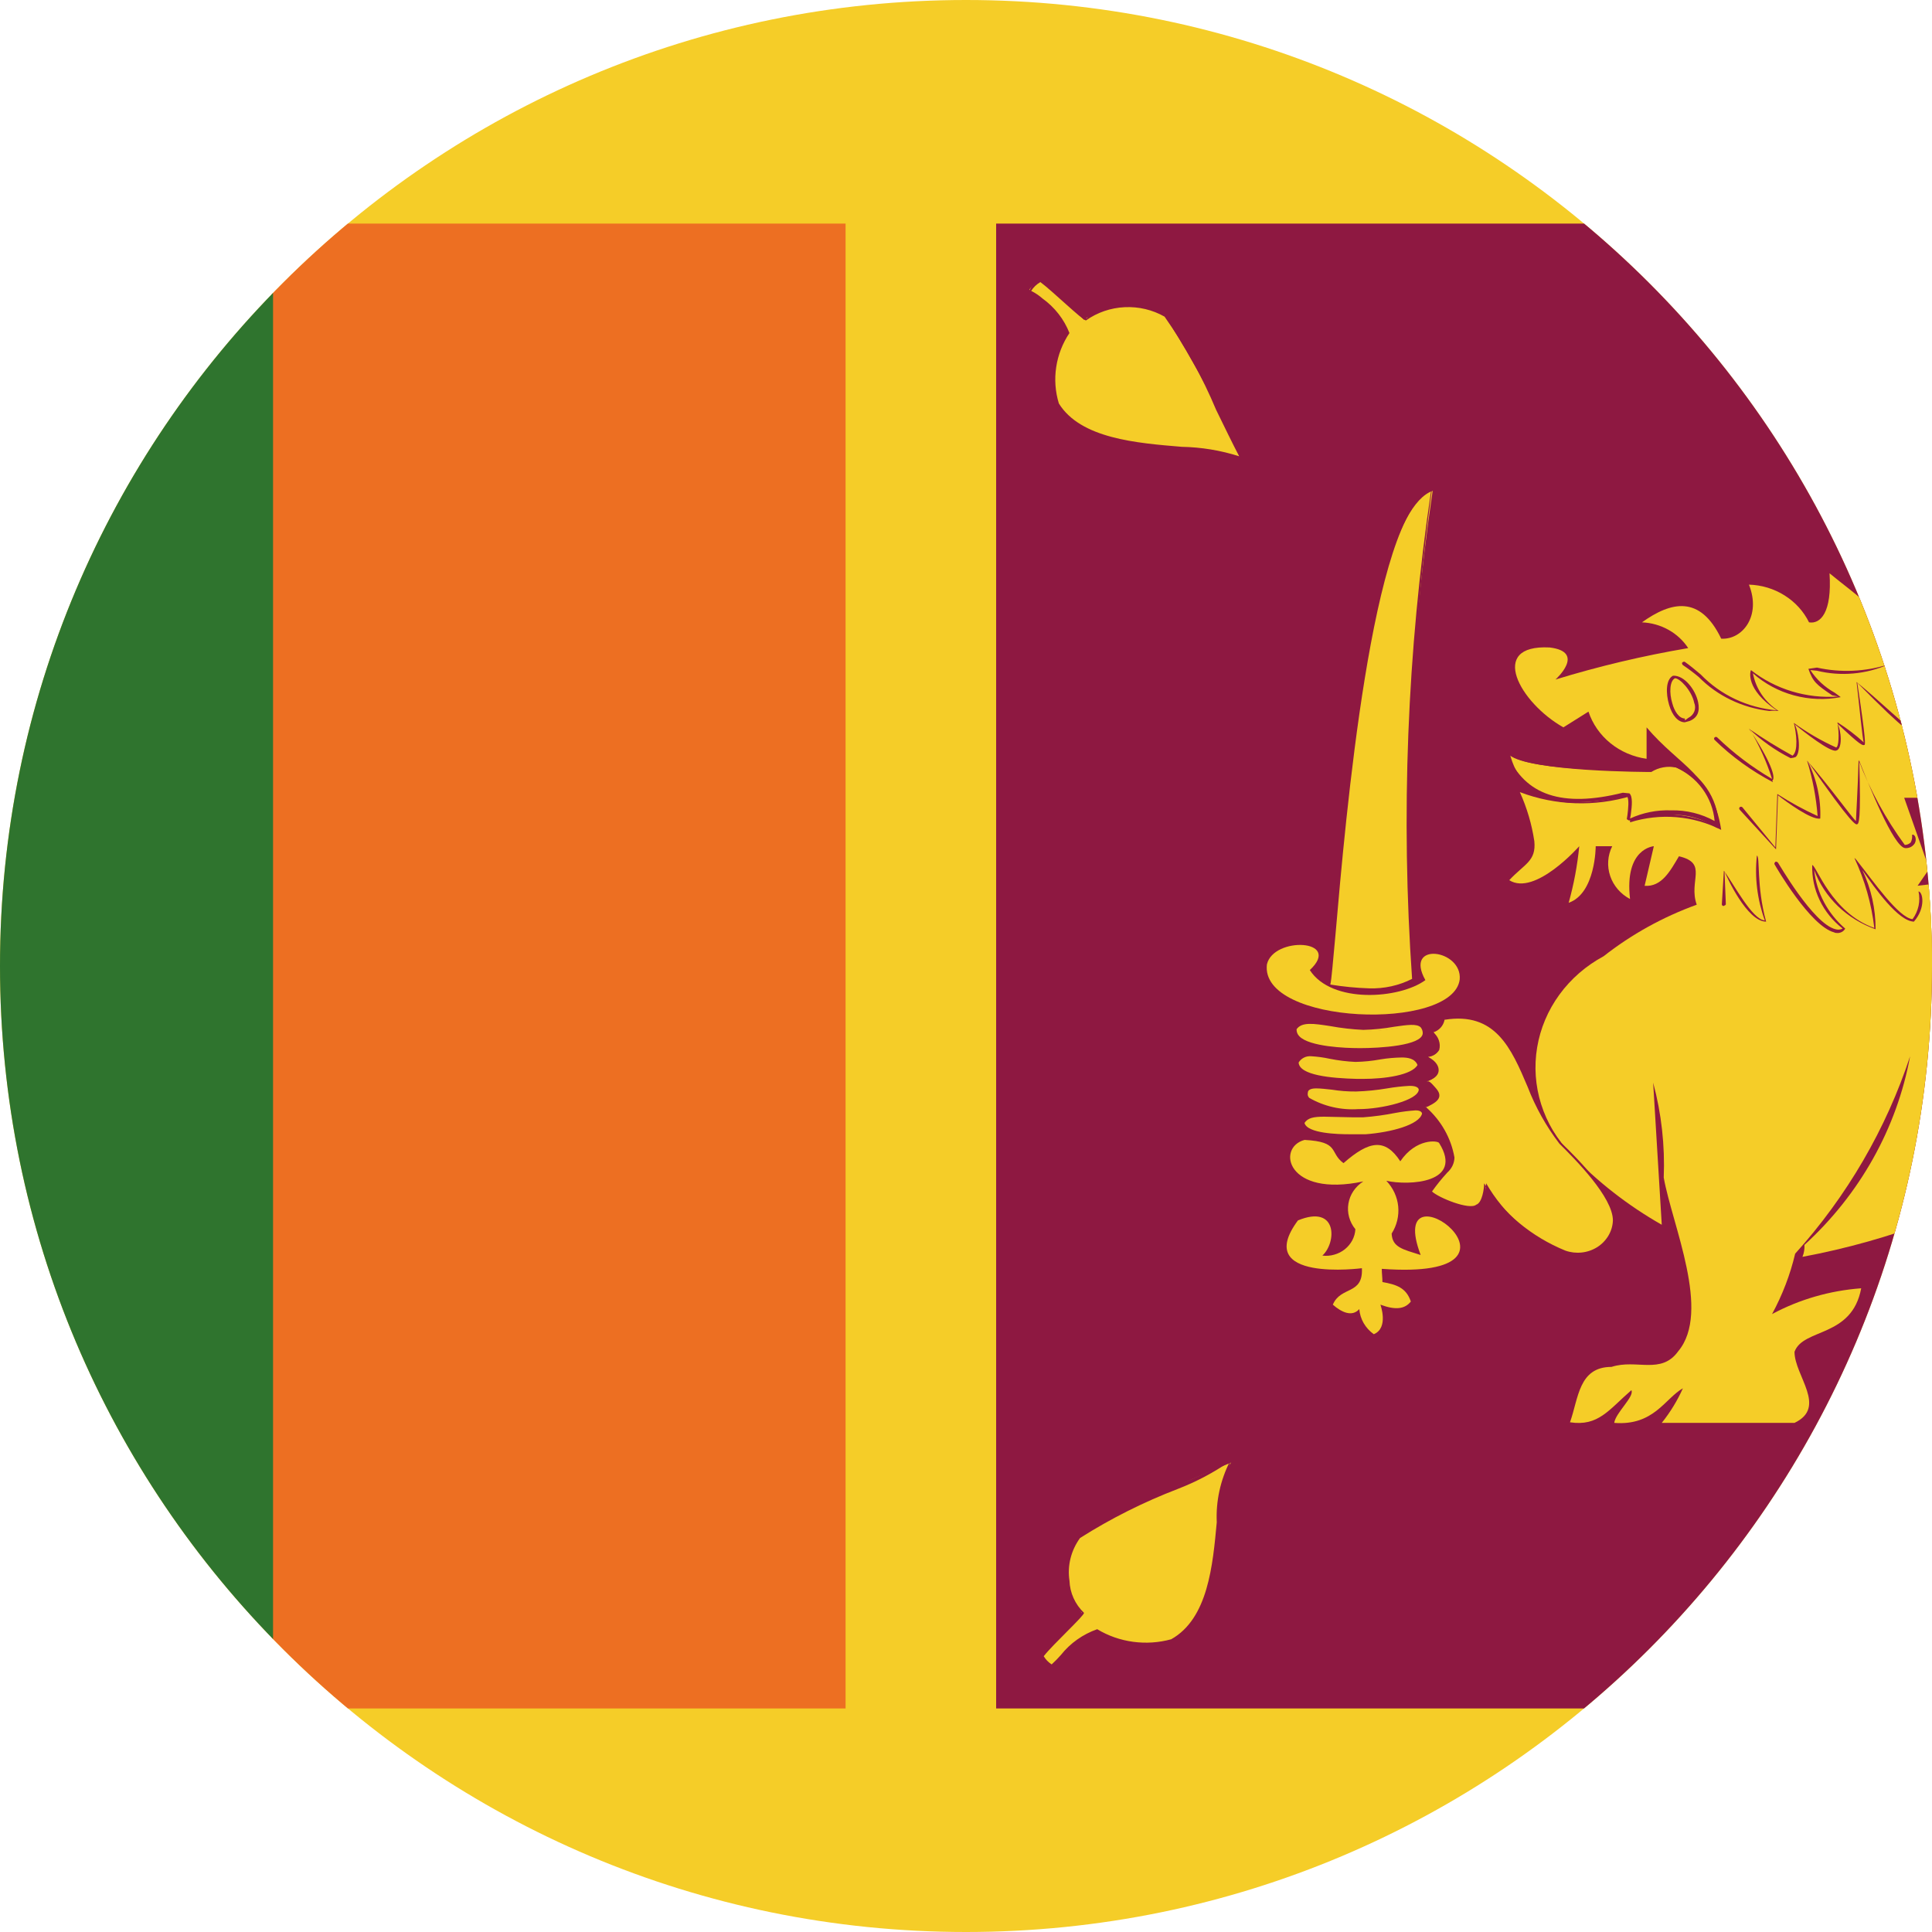 <svg width="48" height="48" viewBox="0 0 48 48" fill="none" xmlns="http://www.w3.org/2000/svg">
<g clip-path="url(#clip0_508_59217)">
<path d="M-6.8 0H68.8C69.93 0.015 71.007 0.458 71.794 1.229C72.582 2 73.016 3.038 73 4.114V43.886C73.016 44.962 72.582 46 71.794 46.772C71.007 47.543 69.93 47.985 68.8 48H-6.8C-7.929 47.985 -9.007 47.543 -9.794 46.772C-10.582 46 -11.015 44.962 -11 43.886V4.114C-11.015 3.038 -10.582 2 -9.794 1.229C-9.007 0.458 -7.93 0.015 -6.8 0V0Z" fill="#F5CD28"/>
<path d="M21.008 5.555H6.751V42.446H21.008V5.555Z" fill="#ED6F22"/>
<path d="M6.784 5.555H-7.276V42.446H6.784V5.555Z" fill="#2F742E"/>
<path d="M69.292 5.555H24.749V42.446H69.292V5.555Z" fill="#8E1841"/>
<path d="M41.73 22.68L42.468 22.696C42.236 22.887 42.057 23.129 41.945 23.402C41.834 23.674 41.793 23.968 41.828 24.259C42.698 23.04 43.009 23.274 43.009 23.274C42.768 23.432 42.596 23.669 42.527 23.94C42.457 24.211 42.494 24.497 42.631 24.743C42.875 24.191 43.226 23.687 43.665 23.259C43.559 23.866 43.639 24.49 43.895 25.055C44.096 24.496 44.366 23.961 44.699 23.461C44.699 23.461 44.617 24.399 45.06 24.741C45.323 24.447 45.514 24.1 45.617 23.726C45.617 23.726 46.257 24.804 46.651 24.96C46.835 24.543 46.94 24.099 46.963 23.647C47.3 23.885 47.691 24.043 48.105 24.108C48.518 24.173 48.942 24.144 49.342 24.023C48.79 23.832 48.337 23.445 48.078 22.942C48.078 22.942 49.785 23.663 50.523 23.333C49.755 22.851 48.956 22.418 48.129 22.036C48.64 22.234 49.184 22.346 49.736 22.364C49.529 22.154 49.285 21.98 49.015 21.849L41.73 22.68Z" fill="#F5CD28"/>
<path d="M43.928 25.055C43.63 24.513 43.521 23.894 43.616 23.289C43.242 23.743 42.922 24.236 42.664 24.758C42.495 24.538 42.424 24.264 42.467 23.994C42.51 23.724 42.664 23.482 42.894 23.321L42.96 23.258C42.876 23.289 42.566 23.289 41.861 24.274C41.8 23.979 41.821 23.673 41.922 23.389C42.022 23.104 42.199 22.849 42.435 22.648L41.73 22.711C41.717 22.711 41.704 22.706 41.695 22.697C41.686 22.688 41.68 22.677 41.68 22.664C41.68 22.652 41.686 22.64 41.695 22.631C41.704 22.622 41.717 22.617 41.73 22.617L42.468 22.633C42.484 22.711 41.697 23.367 41.877 24.227C42.353 23.43 42.698 23.227 42.894 23.195C42.944 23.184 42.996 23.189 43.042 23.211L42.977 23.352C42.767 23.505 42.622 23.725 42.568 23.972C42.514 24.218 42.555 24.475 42.682 24.695C42.876 24.13 43.207 23.616 43.648 23.195C43.636 23.811 43.736 24.424 43.943 25.008C44.095 24.437 44.344 23.893 44.681 23.398C44.765 23.43 44.697 24.336 45.108 24.664C45.325 24.357 45.491 24.02 45.6 23.664C45.682 23.664 46.322 24.727 46.699 24.867C46.846 24.459 46.935 24.033 46.962 23.602C47.481 23.88 48.057 24.05 48.651 24.102C48.896 24.106 49.139 24.052 49.357 23.945C49.078 23.876 48.819 23.748 48.598 23.573C48.377 23.398 48.199 23.178 48.077 22.93C48.727 23.136 49.398 23.277 50.079 23.352C50.241 23.352 50.402 23.326 50.555 23.274C49.849 22.836 48.175 22.071 48.161 22.055C48.194 21.993 49.178 22.321 49.621 22.321C49.671 22.323 49.72 22.318 49.768 22.305C49.54 22.142 49.299 21.995 49.047 21.867C49.112 21.805 49.654 22.086 49.818 22.321C49.386 22.376 48.946 22.328 48.538 22.18C49.258 22.489 49.949 22.855 50.605 23.274C49.9 23.648 48.39 23.071 48.144 22.961C48.453 23.401 48.893 23.744 49.408 23.945C49.017 24.101 48.589 24.156 48.169 24.104C47.748 24.051 47.35 23.894 47.014 23.648C47.042 24.09 46.952 24.53 46.751 24.928C46.324 24.788 45.734 23.866 45.652 23.71C45.594 24.09 45.417 24.444 45.143 24.726C44.717 24.428 44.7 23.71 44.7 23.476C44.401 23.982 44.144 24.51 43.929 25.054L43.928 25.055Z" fill="#8E1841"/>
<path d="M52 13.93C54.761 14.156 57.402 15.108 59.629 16.68C59.629 16.289 59.629 15.898 60.039 15.695C60.154 15.651 60.279 15.64 60.401 15.663C60.522 15.687 60.633 15.744 60.721 15.827C60.808 15.91 60.868 16.017 60.893 16.132C60.917 16.248 60.906 16.367 60.859 16.477C60.236 17.852 57.758 16.273 56.938 15.883L57.348 16.664C56.88 16.635 56.426 16.494 56.03 16.254C55.635 16.014 55.309 15.682 55.084 15.289C54.871 16.07 54.871 16.274 53.837 16.274C54.231 15.695 54.362 15.492 53.837 14.898L53.624 16.07L52.59 14.695V16.07C52.187 15.697 51.69 15.428 51.147 15.289C50.523 15.086 50.113 16.273 49.916 16.867C50.539 16.273 50.736 15.883 51.77 16.274C51.212 16.774 51.376 17.383 51.983 17.851C51.983 17.851 52.098 17.039 52.164 16.851C52.492 17.086 53.181 17.961 54.051 18.055C54.686 18.015 55.311 17.883 55.904 17.664C57.972 17.461 62.516 17.867 61.483 20.805C61.334 21.321 61.052 21.794 60.662 22.18C63.55 23.164 61.072 26.695 60.449 28.46C60.039 30.038 60.318 31.288 62.352 31.085C62.176 31.409 61.898 31.672 61.556 31.838C61.215 32.003 60.827 32.062 60.449 32.007C60.492 32.161 60.573 32.303 60.684 32.422C60.795 32.541 60.934 32.634 61.089 32.694C60.203 33.444 61.401 34.569 60.876 35.147C60.534 35.248 60.175 35.281 59.82 35.246C59.465 35.211 59.121 35.109 58.808 34.944L58.759 35.507C58.225 35.486 57.693 35.429 57.168 35.335C57.321 35.072 57.458 34.8 57.578 34.522C57.44 34.817 57.2 35.058 56.899 35.206C56.598 35.354 56.253 35.399 55.921 35.335C56.012 35.014 56.194 34.722 56.446 34.491C55.822 35.085 55.757 35.35 55.102 35.335C55.102 34.35 55.725 33.178 56.956 33.569C57.169 33.569 57.809 34.053 58.12 33.741C58.367 33.397 58.219 32.257 58.219 31.866C58.35 30.131 57.989 30.241 56.956 29.257C56.135 28.663 55.528 27.772 54.495 27.569C53.462 27.366 51.788 28.475 50.967 28.866C49.078 30.015 46.98 30.815 44.782 31.226C44.82 31.131 44.837 31.03 44.831 30.929C46.208 29.672 47.127 28.03 47.456 26.242C46.863 28.044 45.892 29.714 44.6 31.148C44.477 31.669 44.284 32.173 44.026 32.648C44.706 32.283 45.462 32.065 46.241 32.007C46.011 33.242 44.797 32.992 44.584 33.586C44.584 34.179 45.404 34.96 44.584 35.351H41.286C41.497 35.087 41.674 34.798 41.811 34.492C41.368 34.742 41.089 35.429 40.105 35.351C40.138 35.101 40.614 34.695 40.531 34.539C39.973 35.023 39.711 35.445 39.006 35.336C39.219 34.742 39.219 33.96 40.039 33.96C40.663 33.758 41.27 34.163 41.696 33.57C42.517 32.586 41.548 30.445 41.335 29.257C41.367 28.463 41.279 27.668 41.072 26.898L41.286 30.429C40.444 29.95 39.681 29.355 39.022 28.663C38.684 28.311 38.433 27.89 38.289 27.433C38.145 26.976 38.111 26.493 38.19 26.022C38.269 25.55 38.458 25.102 38.744 24.71C39.03 24.317 39.406 23.992 39.842 23.757C40.535 23.213 41.316 22.781 42.155 22.477C41.942 21.883 42.449 21.446 41.713 21.274C41.499 21.634 41.286 22.04 40.86 22.008L41.089 21.024C41.089 21.024 40.351 21.071 40.498 22.336C40.263 22.212 40.087 22.007 40.005 21.764C39.922 21.52 39.94 21.256 40.055 21.024H39.645C39.645 21.024 39.645 22.195 38.973 22.43C39.102 21.969 39.19 21.499 39.236 21.024C39.236 21.024 38.137 22.274 37.497 21.868C37.875 21.461 38.169 21.399 38.12 20.899C38.057 20.479 37.936 20.069 37.76 19.68C38.644 20.016 39.624 20.049 40.532 19.774C40.492 19.991 40.481 20.211 40.499 20.43C40.87 20.314 41.262 20.271 41.651 20.303C42.04 20.335 42.419 20.442 42.763 20.618C42.55 19.243 41.729 19.04 40.909 18.071V18.852C40.577 18.806 40.266 18.671 40.01 18.464C39.755 18.257 39.566 17.985 39.465 17.68L38.842 18.071C37.759 17.461 36.955 16.008 38.498 16.086C39.416 16.195 38.645 16.883 38.645 16.883C39.725 16.552 40.826 16.291 41.943 16.102C41.82 15.914 41.652 15.758 41.452 15.647C41.251 15.535 41.026 15.472 40.794 15.462C41.516 14.946 42.238 14.775 42.763 15.868C43.288 15.899 43.764 15.306 43.452 14.525C43.767 14.534 44.074 14.627 44.337 14.793C44.601 14.958 44.811 15.19 44.945 15.462C45.224 15.509 45.519 15.228 45.454 14.243C46.176 14.837 46.536 15.009 46.586 15.509C47.264 15.607 47.958 15.468 48.538 15.118C48.341 15.899 48.341 16.103 47.504 16.494C47.729 16.739 47.892 17.029 47.983 17.343C48.074 17.657 48.09 17.986 48.029 18.306C47.832 18.244 47.783 18.244 47.636 18.196C47.71 18.735 47.738 19.278 47.719 19.821H47.309L47.932 21.587L47.522 22.181C48.945 21.823 50.392 21.562 51.854 21.399C53.55 21.026 55.271 20.765 57.005 20.618C58.236 20.618 58.236 21.212 59.893 21.212V20.228C59.875 19.796 59.7 19.384 59.397 19.061C59.095 18.739 58.684 18.527 58.236 18.462C57.457 18.563 56.695 18.762 55.972 19.056C55.02 19.225 54.052 19.293 53.084 19.259C51.918 19.25 50.792 18.852 49.901 18.134C49.344 18.275 49.032 18.728 48.753 19.525C48.498 19.226 48.378 18.843 48.418 18.46C48.458 18.076 48.655 17.724 48.966 17.478C48.294 15.306 49.95 14.322 52.001 13.931L52 13.93Z" fill="#F5CD28"/>
<path d="M41.584 16.821C41.305 16.977 41.535 18.055 41.962 17.883C42.487 17.648 41.781 16.695 41.584 16.821Z" fill="#F5CD28"/>
<path d="M41.861 17.945C41.697 17.945 41.549 17.789 41.467 17.508C41.385 17.227 41.383 16.883 41.565 16.788C41.844 16.772 42.123 17.132 42.189 17.444C42.238 17.678 42.173 17.835 41.976 17.913L41.861 17.944V17.945ZM41.615 16.851C41.484 16.914 41.467 17.212 41.549 17.477C41.598 17.664 41.713 17.851 41.861 17.851V17.898L41.945 17.836C42.014 17.802 42.068 17.745 42.095 17.676C42.122 17.606 42.121 17.53 42.092 17.461C42.027 17.148 41.731 16.851 41.616 16.851H41.615Z" fill="#8E1841"/>
<path d="M41.844 16.477C42.353 16.82 43.157 17.727 44.157 17.68C43.401 17.086 43.55 16.664 43.55 16.664C43.839 16.915 44.178 17.106 44.549 17.224C44.919 17.343 45.311 17.386 45.7 17.352C45.191 16.992 45.093 16.961 44.978 16.617C45.621 16.766 46.295 16.75 46.93 16.571L41.844 16.477Z" fill="#F5CD28"/>
<path d="M43.961 17.664C43.29 17.588 42.668 17.29 42.205 16.82C42.08 16.715 41.948 16.616 41.811 16.524C41.795 16.508 41.779 16.477 41.795 16.461C41.812 16.445 41.844 16.43 41.861 16.445C41.976 16.525 42.107 16.633 42.255 16.758C42.746 17.267 43.418 17.584 44.141 17.648C43.354 17.117 43.485 16.68 43.502 16.648C44.107 17.125 44.883 17.361 45.667 17.305L45.519 17.274C45.126 17.008 45.044 16.945 44.929 16.617L45.142 16.586C45.729 16.717 46.342 16.69 46.914 16.508C46.36 16.754 45.734 16.809 45.142 16.664L44.978 16.648C45.128 16.881 45.337 17.074 45.585 17.211L45.733 17.32C45.346 17.394 44.946 17.379 44.566 17.275C44.187 17.172 43.839 16.984 43.551 16.727C43.586 16.916 43.66 17.096 43.77 17.258C43.88 17.419 44.023 17.557 44.19 17.664C44.114 17.656 44.037 17.656 43.961 17.664V17.664Z" fill="#8E1841"/>
<path d="M42.812 22.461L42.861 21.633C42.861 21.633 43.419 22.883 43.846 22.913C43.688 22.374 43.638 21.813 43.698 21.257L42.812 22.461Z" fill="#F5CD28"/>
<path d="M43.879 22.898C43.403 22.898 42.894 21.774 42.845 21.648L42.878 22.461C42.878 22.492 42.845 22.492 42.829 22.508C42.822 22.509 42.815 22.509 42.808 22.507C42.802 22.505 42.796 22.502 42.791 22.497C42.786 22.492 42.782 22.486 42.78 22.48C42.778 22.474 42.778 22.467 42.779 22.461L42.829 21.633C43.075 21.961 43.534 22.852 43.846 22.867C43.659 22.351 43.591 21.802 43.649 21.258C43.733 21.274 43.633 22.008 43.879 22.898V22.898Z" fill="#8E1841"/>
<path d="M44.141 21.461C44.141 21.461 45.273 23.43 45.815 23.117C45.576 22.916 45.386 22.668 45.259 22.39C45.131 22.112 45.069 21.811 45.077 21.508C45.192 21.86 45.385 22.183 45.642 22.458C45.9 22.733 46.216 22.952 46.569 23.102C46.554 22.482 46.409 21.871 46.143 21.305C46.143 21.305 47.062 22.852 47.538 22.883C47.623 22.781 47.684 22.662 47.716 22.535C47.747 22.408 47.748 22.276 47.718 22.148L44.141 21.461Z" fill="#F5CD28"/>
<path d="M45.651 23.18C45.622 23.182 45.592 23.177 45.567 23.164C44.976 23.008 44.123 21.539 44.09 21.477C44.074 21.461 44.09 21.43 44.107 21.414C44.123 21.398 44.156 21.414 44.172 21.43C44.189 21.445 45.042 22.945 45.6 23.086C45.63 23.095 45.661 23.099 45.692 23.096C45.723 23.093 45.753 23.085 45.78 23.07C45.535 22.88 45.34 22.639 45.209 22.365C45.078 22.092 45.015 21.793 45.024 21.492C45.123 21.492 45.5 22.68 46.567 23.055C46.497 22.456 46.331 21.871 46.074 21.32V21.32C46.091 21.32 46.124 21.367 46.173 21.43C46.534 21.883 47.174 22.805 47.517 22.836C47.59 22.737 47.64 22.625 47.666 22.507C47.691 22.389 47.691 22.267 47.665 22.148V22.148C47.763 22.148 47.861 22.539 47.55 22.898C47.156 22.883 46.582 22.07 46.27 21.618C46.489 22.08 46.601 22.581 46.598 23.087C46.247 22.963 45.928 22.767 45.664 22.514C45.401 22.26 45.199 21.954 45.073 21.618C45.132 22.177 45.407 22.694 45.844 23.071C45.825 23.105 45.797 23.134 45.762 23.153C45.727 23.172 45.687 23.182 45.647 23.181L45.651 23.18Z" fill="#8E1841"/>
<path d="M43.255 20.101L44.076 21.101L44.207 19.758C44.207 19.758 45.011 20.367 45.175 20.351C45.323 20.336 44.945 18.914 44.945 18.914C45.303 19.449 45.692 19.966 46.11 20.461C46.188 19.943 46.226 19.421 46.225 18.898C46.225 18.898 47.045 21.07 47.34 21.055C47.619 21.039 47.554 20.758 47.554 20.758L43.255 20.101Z" fill="#F5CD28"/>
<path d="M44.125 21.102L43.222 20.117C43.214 20.109 43.21 20.098 43.21 20.086C43.21 20.074 43.214 20.064 43.222 20.055C43.232 20.047 43.243 20.043 43.255 20.043C43.267 20.043 43.279 20.047 43.288 20.055L44.108 21.055L44.157 19.727C44.476 19.933 44.81 20.116 45.158 20.274C45.122 19.808 45.034 19.347 44.896 18.898C45.372 19.43 46.028 20.336 46.11 20.398C46.11 20.336 46.159 19.57 46.176 18.883C46.461 19.631 46.846 20.34 47.324 20.992C47.352 20.992 47.379 20.986 47.404 20.975C47.43 20.964 47.453 20.949 47.472 20.93C47.502 20.872 47.513 20.806 47.504 20.742C47.586 20.711 47.636 20.883 47.554 20.977C47.529 21.008 47.497 21.033 47.46 21.05C47.422 21.066 47.381 21.073 47.34 21.071V21.071C47.046 21.071 46.389 19.398 46.192 18.898C46.241 20.43 46.176 20.461 46.143 20.477C46.11 20.493 46.044 20.539 44.912 18.914C45.136 19.357 45.243 19.845 45.224 20.336C45.011 20.383 44.371 19.914 44.174 19.758L44.125 21.102V21.102Z" fill="#8E1841"/>
<path d="M42.633 18.336C42.633 18.336 43.913 19.445 44.045 19.367C44.176 19.289 43.52 18.071 43.52 18.071C43.822 18.354 44.165 18.596 44.537 18.791C44.816 18.837 44.635 17.931 44.635 17.931C44.635 17.931 45.505 18.634 45.653 18.587C45.8 18.556 45.734 17.931 45.734 17.931C45.925 18.119 46.128 18.297 46.341 18.462C46.374 18.462 46.227 16.915 46.227 16.915C46.648 17.363 47.103 17.781 47.588 18.165L42.633 18.336Z" fill="#F5CD28"/>
<path d="M44.043 19.43C43.51 19.15 43.023 18.797 42.599 18.383C42.594 18.379 42.591 18.374 42.589 18.369C42.586 18.363 42.585 18.357 42.585 18.352C42.585 18.34 42.59 18.329 42.599 18.321C42.607 18.312 42.619 18.308 42.632 18.308C42.644 18.308 42.656 18.312 42.664 18.321C43.073 18.715 43.53 19.062 44.026 19.352V19.352C43.89 18.921 43.703 18.507 43.469 18.117C43.812 18.353 44.168 18.572 44.535 18.774C44.682 18.664 44.633 18.227 44.568 17.961C44.894 18.198 45.246 18.403 45.618 18.571C45.683 18.555 45.7 18.258 45.651 17.945C45.884 18.094 46.103 18.261 46.306 18.445C46.274 18.398 46.192 17.492 46.126 16.945C46.668 17.383 47.422 18.117 47.537 18.148C47.521 18.242 47.422 18.258 46.143 16.961C46.372 18.461 46.339 18.492 46.323 18.508C46.274 18.524 46.225 18.524 45.651 17.977C45.749 18.148 45.782 18.617 45.618 18.648C45.47 18.695 44.814 18.18 44.584 17.992C44.666 18.102 44.765 18.664 44.617 18.805C44.576 18.823 44.531 18.833 44.486 18.836C44.104 18.643 43.755 18.396 43.452 18.102C43.977 18.883 44.141 19.336 44.027 19.398C44.059 19.414 44.043 19.43 44.043 19.43H44.043Z" fill="#8E1841"/>
<path d="M37.513 18.742C37.562 18.836 37.776 20.414 40.352 19.774C40.598 19.648 40.483 20.211 40.483 20.383C40.837 20.26 41.216 20.211 41.592 20.238C41.969 20.265 42.335 20.367 42.666 20.539C42.657 20.229 42.556 19.927 42.377 19.668C42.197 19.408 41.945 19.201 41.65 19.07C41.543 19.048 41.433 19.045 41.326 19.064C41.219 19.083 41.117 19.122 41.026 19.18C41.026 19.18 37.925 19.18 37.515 18.742H37.513Z" fill="#F5CD28"/>
<path d="M42.665 20.571L42.632 20.555C42.304 20.341 41.914 20.231 41.516 20.242C41.188 20.246 40.862 20.293 40.548 20.383H40.466L40.417 20.352L40.434 20.242C40.45 20.117 40.483 19.836 40.417 19.774C40.026 19.871 39.624 19.924 39.219 19.93C38.83 19.971 38.437 19.877 38.115 19.664C37.792 19.452 37.561 19.136 37.464 18.774L37.448 18.742C37.89 19.758 38.809 20.071 40.319 19.695L40.483 19.711C40.567 19.791 40.548 20.008 40.516 20.242L40.499 20.336C40.815 20.19 41.165 20.12 41.516 20.133C41.896 20.124 42.271 20.216 42.599 20.398C42.575 20.111 42.471 19.836 42.298 19.599C42.125 19.363 41.889 19.175 41.615 19.055C41.566 19.055 41.516 19.039 41.467 19.039C41.317 19.04 41.17 19.078 41.041 19.148C40.22 19.148 37.841 19.133 37.464 18.727C37.463 18.718 37.464 18.71 37.467 18.701C37.47 18.693 37.474 18.686 37.481 18.68C37.497 18.664 37.513 18.649 37.53 18.664C38.626 19.022 39.787 19.16 40.942 19.071C41.108 18.998 41.285 18.956 41.467 18.945C41.528 18.943 41.589 18.948 41.648 18.961C41.953 19.096 42.213 19.31 42.398 19.577C42.584 19.845 42.687 20.156 42.698 20.477C42.699 20.485 42.698 20.494 42.695 20.502C42.692 20.51 42.688 20.518 42.681 20.524C42.681 20.571 42.681 20.571 42.665 20.571V20.571Z" fill="#8E1841"/>
<path d="M36.102 28.836C36.053 29.023 35.922 29.07 35.544 29.602C35.709 29.82 36.496 30.18 36.709 29.992C36.907 29.898 36.923 29.398 36.923 29.398C37.361 30.163 38.053 30.768 38.891 31.118C39.027 31.169 39.172 31.188 39.317 31.173C39.461 31.158 39.6 31.11 39.721 31.034C39.842 30.957 39.941 30.854 40.011 30.732C40.081 30.611 40.119 30.475 40.122 30.337C40.122 29.759 39.187 28.806 38.778 28.415C37.744 27.228 37.843 25.009 35.891 25.321C35.874 25.337 35.806 25.587 35.612 25.634C35.775 25.914 35.857 26.165 35.48 26.259C35.774 26.525 35.825 26.728 35.447 26.868C35.677 27.165 35.94 27.259 35.415 27.509C35.773 27.879 36.012 28.34 36.103 28.836L36.102 28.836Z" fill="#F5CD28"/>
<path d="M39.203 31.211C39.086 31.211 38.97 31.195 38.858 31.164C38.016 30.843 37.323 30.244 36.906 29.477C36.939 29.602 36.906 29.945 36.725 30.039C36.669 30.081 36.6 30.103 36.529 30.102V30.102C36.14 30.065 35.776 29.905 35.495 29.648C35.606 29.462 35.733 29.285 35.873 29.117C35.961 29.043 36.023 28.945 36.053 28.837C35.96 28.354 35.727 27.905 35.381 27.541C35.561 27.384 35.66 27.322 35.66 27.261C35.676 27.198 35.611 27.12 35.529 27.042C35.489 26.991 35.446 26.944 35.397 26.901C35.561 26.792 35.644 26.729 35.66 26.651C35.676 26.557 35.611 26.448 35.447 26.291C35.578 26.197 35.66 26.15 35.676 26.088C35.725 25.994 35.66 25.853 35.561 25.666C35.682 25.585 35.774 25.47 35.824 25.338C35.949 25.288 36.082 25.261 36.218 25.26C37.268 25.26 37.646 26.103 38.024 27.01C38.208 27.507 38.467 27.975 38.795 28.4C39.205 28.791 40.157 29.76 40.157 30.353C40.155 30.47 40.13 30.585 40.081 30.692C40.032 30.799 39.961 30.895 39.872 30.975C39.783 31.055 39.678 31.118 39.564 31.158C39.449 31.199 39.327 31.218 39.205 31.212L39.203 31.211ZM36.873 29.398C37.346 30.143 38.051 30.728 38.891 31.071C39.021 31.117 39.16 31.133 39.298 31.118C39.436 31.103 39.568 31.057 39.684 30.984C39.799 30.911 39.894 30.812 39.962 30.697C40.03 30.581 40.068 30.453 40.072 30.321C40.072 29.743 39.137 28.805 38.743 28.414C38.414 27.982 38.149 27.509 37.956 27.008C37.546 26.039 37.152 25.133 35.889 25.336C35.877 25.407 35.844 25.474 35.795 25.529C35.746 25.584 35.682 25.625 35.61 25.648C35.674 25.701 35.722 25.77 35.748 25.847C35.775 25.925 35.778 26.007 35.757 26.086C35.728 26.134 35.688 26.174 35.64 26.204C35.591 26.234 35.536 26.252 35.478 26.258C35.692 26.367 35.757 26.508 35.741 26.618C35.725 26.728 35.626 26.806 35.447 26.868C35.513 26.853 35.545 26.899 35.594 26.946C35.693 27.056 35.775 27.134 35.759 27.243C35.742 27.337 35.644 27.415 35.431 27.509C35.805 27.839 36.053 28.279 36.136 28.759C36.134 28.83 36.117 28.899 36.086 28.964C36.054 29.028 36.01 29.086 35.956 29.134C35.82 29.282 35.693 29.439 35.578 29.602C35.742 29.759 36.513 30.071 36.677 29.93C36.825 29.884 36.874 29.524 36.874 29.399L36.873 29.398Z" fill="#8E1841"/>
<path d="M35.594 12.195C34.998 16.226 34.833 20.304 35.102 24.367C34.439 24.651 33.688 24.685 33.002 24.461C33.149 23.789 33.69 12.867 35.594 12.195Z" fill="#F5CD28"/>
<path d="M34.018 24.648C33.669 24.649 33.321 24.602 32.985 24.508C32.985 24.336 33.034 23.868 33.083 23.195C33.362 20.055 33.986 12.711 35.577 12.148C35.029 16.194 34.887 20.28 35.151 24.351C34.814 24.559 34.418 24.663 34.017 24.648H34.018ZM35.561 12.164C34.084 12.774 33.428 20.352 33.182 23.195C33.116 23.883 33.084 24.336 33.051 24.461C33.37 24.513 33.693 24.545 34.017 24.555C34.388 24.567 34.756 24.486 35.083 24.32C34.8 20.264 34.959 16.189 35.559 12.164H35.561Z" fill="#8E1841"/>
<path d="M33.838 31.508C33.838 31.508 31.098 31.868 32.247 30.321C33.231 29.914 33.213 30.867 32.854 31.195C32.953 31.207 33.055 31.199 33.151 31.171C33.247 31.144 33.337 31.098 33.413 31.037C33.49 30.975 33.553 30.899 33.598 30.814C33.643 30.728 33.669 30.635 33.674 30.539C33.601 30.451 33.548 30.348 33.518 30.239C33.488 30.13 33.482 30.016 33.501 29.904C33.519 29.793 33.561 29.686 33.625 29.591C33.689 29.496 33.773 29.415 33.871 29.352C31.968 29.758 31.706 28.508 32.411 28.321C33.297 28.367 33.018 28.633 33.379 28.898C34.019 28.336 34.413 28.274 34.79 28.852C35.184 28.274 35.725 28.336 35.755 28.398C36.379 29.398 34.999 29.461 34.443 29.336C34.611 29.512 34.714 29.735 34.738 29.971C34.761 30.208 34.704 30.445 34.575 30.648C34.591 30.992 34.853 31.039 35.296 31.18C34.361 28.711 38.61 31.836 34.33 31.524C34.33 31.633 34.346 31.742 34.346 31.852C34.691 31.914 34.937 31.992 35.052 32.336C34.904 32.523 34.674 32.555 34.296 32.414C34.296 32.414 34.509 32.992 34.132 33.148C34.028 33.075 33.943 32.981 33.88 32.873C33.818 32.765 33.781 32.646 33.771 32.524C33.59 32.727 33.328 32.602 33.114 32.414C33.311 31.945 33.87 32.18 33.836 31.508H33.838Z" fill="#F5CD28"/>
<path d="M31.476 23.96C31.64 23.257 33.362 23.335 32.542 24.101C33.083 24.944 34.773 24.821 35.413 24.351C34.872 23.382 36.332 23.585 36.266 24.335C36.102 25.632 31.295 25.46 31.476 23.96Z" fill="#F5CD28"/>
<path d="M30.885 11.461C30.327 10.217 29.68 9.011 28.949 7.851C28.648 7.655 28.288 7.558 27.924 7.575C27.56 7.592 27.212 7.722 26.933 7.945C26.933 7.945 26.177 7.211 25.866 6.977C25.75 7.023 25.648 7.098 25.573 7.195C25.884 7.508 26.294 7.695 26.508 8.289C26.332 8.545 26.217 8.834 26.172 9.136C26.126 9.439 26.151 9.747 26.245 10.039C27.148 11.477 30.151 10.914 30.889 11.461H30.885Z" fill="#F5CD28"/>
<path d="M30.869 11.492C30.392 11.278 29.869 11.176 29.343 11.195C28.209 11.102 26.784 10.992 26.209 10.07C26.117 9.77 26.094 9.453 26.142 9.143C26.19 8.833 26.308 8.536 26.488 8.274C26.348 7.966 26.128 7.697 25.848 7.492C25.748 7.417 25.654 7.333 25.569 7.242C25.592 7.172 25.632 7.109 25.686 7.057C25.741 7.005 25.807 6.967 25.881 6.945C26.226 7.18 26.964 7.898 26.997 7.914C27.227 7.477 28.555 7.414 29.013 7.82C29.533 8.549 29.968 9.329 30.309 10.148C30.555 10.648 30.768 11.117 30.949 11.428L30.865 11.491L30.869 11.492ZM25.848 7.008C25.755 7.062 25.676 7.137 25.619 7.227C25.72 7.277 25.814 7.34 25.898 7.414C26.203 7.633 26.437 7.932 26.57 8.274C26.398 8.531 26.286 8.82 26.241 9.122C26.195 9.423 26.218 9.731 26.307 10.024C26.849 10.898 28.244 11.008 29.359 11.101C29.845 11.11 30.326 11.189 30.787 11.336C30.623 11.023 30.426 10.616 30.213 10.18C29.873 9.368 29.444 8.593 28.933 7.867C28.635 7.697 28.29 7.615 27.942 7.632C27.595 7.648 27.26 7.763 26.981 7.961C26.897 7.961 26.144 7.227 25.847 7.008H25.848Z" fill="#8E1841"/>
<path d="M30.59 36.336C29.284 36.867 28.017 37.483 26.8 38.18C26.594 38.466 26.492 38.809 26.51 39.155C26.528 39.502 26.664 39.834 26.898 40.1C26.898 40.1 26.127 40.82 25.881 41.115C25.93 41.227 26.009 41.324 26.111 41.395C26.439 41.099 26.636 40.708 27.259 40.505C27.528 40.672 27.831 40.782 28.149 40.825C28.466 40.868 28.79 40.844 29.097 40.755C30.606 39.895 30.015 37.035 30.59 36.333V36.336Z" fill="#F5CD28"/>
<path d="M26.128 41.445L26.095 41.43C25.988 41.352 25.903 41.25 25.849 41.133C26.172 40.76 26.517 40.406 26.883 40.071C26.754 39.978 26.651 39.857 26.583 39.718C26.514 39.58 26.482 39.427 26.489 39.274C26.457 39.077 26.466 38.876 26.517 38.683C26.567 38.489 26.658 38.308 26.783 38.148C27.548 37.653 28.368 37.239 29.228 36.914C29.753 36.68 30.245 36.477 30.572 36.305C30.416 36.797 30.327 37.307 30.309 37.821C30.211 38.899 30.096 40.258 29.128 40.805C28.927 40.869 28.716 40.9 28.505 40.898V40.898C28.055 40.901 27.615 40.776 27.241 40.538C26.918 40.672 26.636 40.882 26.421 41.148C26.342 41.244 26.254 41.333 26.159 41.413L26.125 41.444L26.128 41.445ZM30.558 36.305C30.157 36.584 29.721 36.815 29.262 36.992C28.411 37.319 27.597 37.727 26.834 38.211C26.608 38.521 26.514 38.901 26.571 39.274C26.582 39.573 26.71 39.858 26.932 40.071C26.932 40.149 26.161 40.852 25.931 41.148C25.979 41.23 26.047 41.299 26.128 41.352C26.209 41.278 26.286 41.199 26.358 41.117C26.588 40.826 26.901 40.604 27.26 40.477C27.53 40.641 27.834 40.747 28.151 40.79C28.468 40.833 28.79 40.812 29.098 40.727C30.016 40.212 30.131 38.884 30.23 37.821C30.206 37.298 30.319 36.778 30.558 36.306V36.305Z" fill="#8E1841"/>
<path d="M32.263 25.57C32.23 25.867 32.969 25.992 33.74 26.008C34.511 26.008 35.298 25.883 35.331 25.68C35.348 25.305 34.659 25.633 33.887 25.617C33.1 25.602 32.459 25.32 32.263 25.57V25.57Z" fill="#F5CD28"/>
<path d="M33.772 26.04H33.739C33.46 26.04 32.525 26.009 32.279 25.743C32.257 25.72 32.239 25.693 32.228 25.664C32.217 25.634 32.212 25.603 32.213 25.571C32.344 25.384 32.64 25.43 33.05 25.493C33.321 25.543 33.595 25.574 33.87 25.587C34.129 25.581 34.387 25.554 34.641 25.509C34.969 25.462 35.199 25.429 35.297 25.524C35.333 25.569 35.351 25.624 35.347 25.68C35.314 25.978 34.297 26.041 33.772 26.041V26.04ZM32.558 25.509C32.511 25.505 32.463 25.509 32.418 25.523C32.373 25.536 32.331 25.558 32.295 25.587C32.301 25.622 32.318 25.655 32.344 25.68C32.767 25.911 33.256 26.004 33.739 25.946L33.772 25.993V25.946C34.641 25.946 35.265 25.79 35.281 25.649C35.278 25.616 35.267 25.584 35.248 25.556C35.183 25.493 34.954 25.524 34.674 25.556C34.419 25.6 34.162 25.625 33.903 25.634C33.616 25.63 33.33 25.599 33.05 25.54C32.853 25.54 32.689 25.509 32.558 25.509Z" fill="#F5CD28"/>
<path d="M32.312 26.4C32.329 26.68 33.068 26.744 33.723 26.76C34.378 26.776 35.035 26.651 35.167 26.447C35.052 26.135 34.314 26.401 33.723 26.401C33.133 26.432 32.477 26.135 32.312 26.401V26.4Z" fill="#F5CD28"/>
<path d="M33.856 26.805H33.724C33.052 26.789 32.281 26.711 32.264 26.398C32.295 26.346 32.341 26.304 32.396 26.276C32.451 26.248 32.514 26.237 32.576 26.242C32.731 26.251 32.885 26.272 33.036 26.305C33.246 26.347 33.46 26.373 33.675 26.383C33.885 26.379 34.093 26.358 34.299 26.32C34.472 26.291 34.648 26.276 34.824 26.273C34.955 26.273 35.152 26.289 35.218 26.461C35.07 26.711 34.414 26.805 33.856 26.805V26.805ZM32.593 26.336C32.462 26.336 32.395 26.367 32.363 26.43C32.379 26.602 32.839 26.709 33.741 26.727H33.872C34.32 26.775 34.771 26.676 35.152 26.447C35.086 26.353 34.758 26.353 34.332 26.4C34.137 26.436 33.939 26.457 33.741 26.462C33.508 26.477 33.275 26.451 33.052 26.384C32.9 26.357 32.747 26.341 32.593 26.337V26.336Z" fill="#F5CD28"/>
<path d="M32.526 27.148C32.477 27.352 33.133 27.509 33.74 27.509C34.346 27.509 35.2 27.29 35.2 27.071C35.167 26.899 34.314 27.133 33.756 27.149C33.182 27.165 32.526 26.946 32.526 27.149V27.148Z" fill="#F5CD28"/>
<path d="M33.756 27.555C33.325 27.586 32.895 27.488 32.526 27.275C32.51 27.258 32.499 27.238 32.493 27.216C32.487 27.194 32.487 27.172 32.493 27.15C32.493 27.041 32.657 27.041 32.706 27.041C32.805 27.041 32.936 27.056 33.084 27.072C33.284 27.104 33.487 27.12 33.691 27.118C33.949 27.11 34.207 27.084 34.462 27.041C34.646 27.009 34.833 26.988 35.02 26.978C35.069 26.978 35.233 26.978 35.249 27.072C35.233 27.337 34.331 27.556 33.756 27.556L33.756 27.555ZM32.706 27.102C32.624 27.102 32.575 27.117 32.575 27.133C32.736 27.259 32.922 27.353 33.122 27.409C33.322 27.466 33.532 27.483 33.74 27.461L33.756 27.508V27.461C34.363 27.461 35.151 27.242 35.167 27.055C34.936 27.039 34.704 27.055 34.478 27.102C34.245 27.143 34.009 27.169 33.773 27.182C33.461 27.166 33.264 27.15 33.084 27.135C32.919 27.119 32.789 27.104 32.706 27.104L32.706 27.102Z" fill="#F5CD28"/>
<path d="M32.46 27.898C32.509 28.102 33.248 28.178 33.904 28.133C34.56 28.087 35.216 27.898 35.282 27.68C35.249 27.539 34.494 27.789 33.871 27.82C33.248 27.836 32.443 27.742 32.46 27.898V27.898Z" fill="#F5CD28"/>
<path d="M33.51 28.18C33.264 28.18 32.476 28.164 32.41 27.899C32.494 27.775 32.624 27.744 32.903 27.744L33.592 27.759H33.871C34.141 27.739 34.409 27.702 34.675 27.649C34.837 27.619 35.002 27.598 35.167 27.587C35.2 27.587 35.314 27.587 35.331 27.665C35.265 27.945 34.56 28.134 33.92 28.181L33.51 28.18ZM32.903 27.851C32.764 27.837 32.624 27.853 32.493 27.898C32.509 28.008 32.871 28.101 33.494 28.101C33.625 28.104 33.756 28.099 33.887 28.086C34.559 28.039 35.167 27.836 35.216 27.664C35.035 27.68 34.872 27.711 34.675 27.744C34.404 27.798 34.13 27.834 33.854 27.853H32.903V27.851Z" fill="#F5CD28"/>
</g>
<defs>
<clipPath id="clip0_508_59217">
<path d="M0 24C0 10.745 10.745 0 24 0V0C37.255 0 48 10.745 48 24V24C48 37.255 37.255 48 24 48V48C10.745 48 0 37.255 0 24V24Z" fill="white"/>
</clipPath>
</defs>
</svg>
